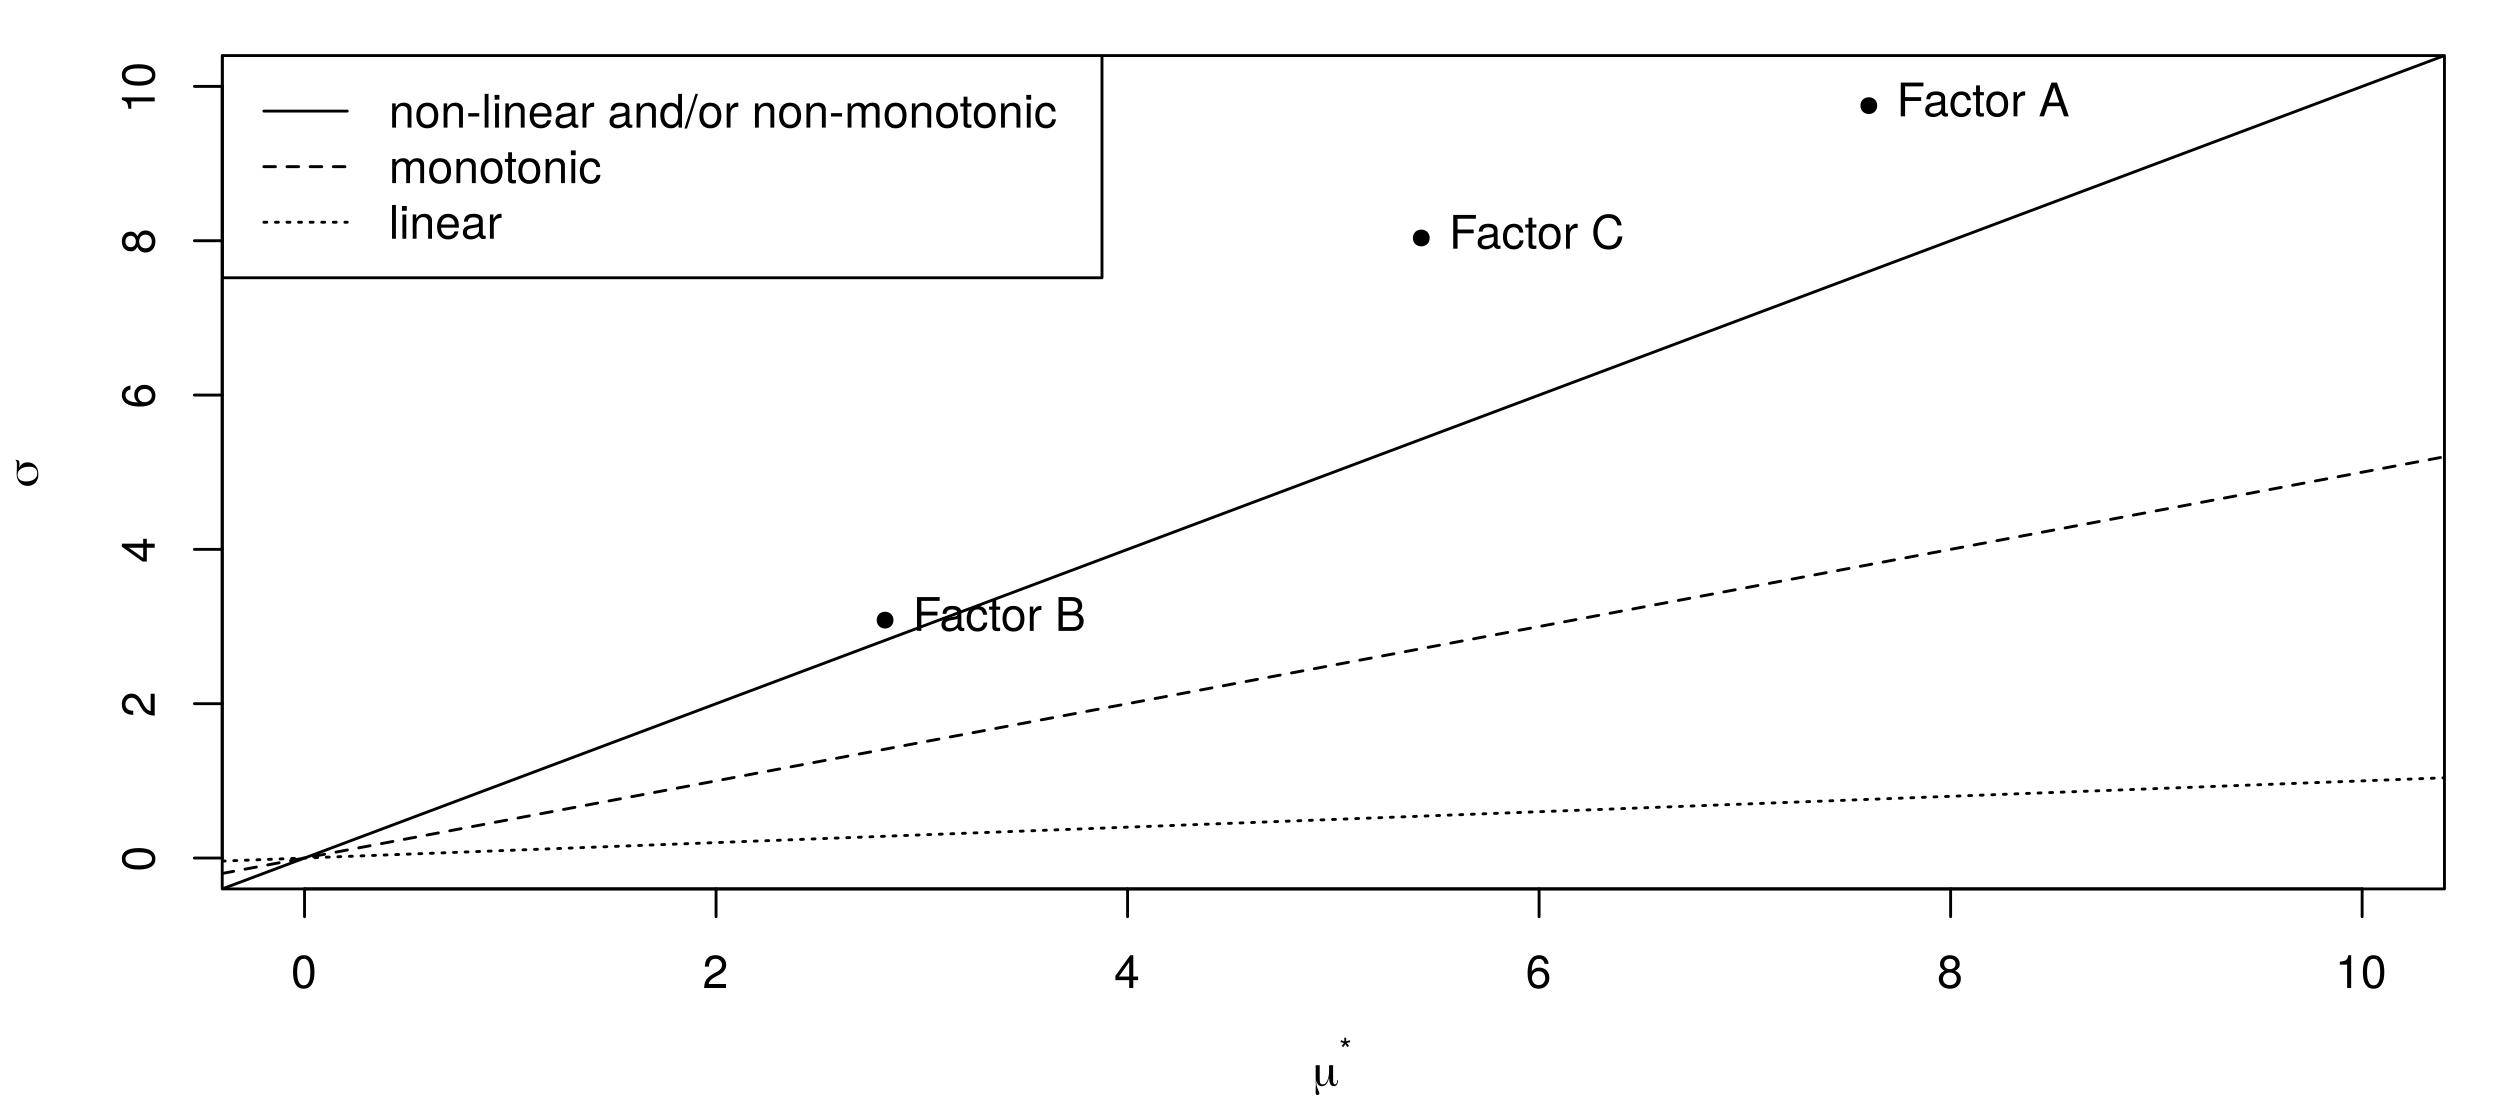 <?xml version="1.0" encoding="UTF-8"?>
<svg xmlns="http://www.w3.org/2000/svg" xmlns:xlink="http://www.w3.org/1999/xlink" width="648pt" height="288pt" viewBox="0 0 648 288" version="1.1">
<defs>
<g>
<symbol overflow="visible" id="glyph0-0">
<path style="stroke:none;" d=""/>
</symbol>
<symbol overflow="visible" id="glyph0-1">
<path style="stroke:none;" d="M 6.078 -4.094 C 6.078 -7.047 5.141 -8.516 3.297 -8.516 C 1.469 -8.516 0.516 -7.016 0.516 -4.156 C 0.516 -1.297 1.469 0.188 3.297 0.188 C 5.094 0.188 6.078 -1.297 6.078 -4.094 Z M 5 -4.188 C 5 -1.781 4.453 -0.703 3.281 -0.703 C 2.156 -0.703 1.594 -1.828 1.594 -4.156 C 1.594 -6.484 2.156 -7.578 3.297 -7.578 C 4.438 -7.578 5 -6.469 5 -4.188 Z M 5 -4.188 "/>
</symbol>
<symbol overflow="visible" id="glyph0-2">
<path style="stroke:none;" d="M 6.125 -6.016 C 6.125 -7.453 5.016 -8.516 3.406 -8.516 C 1.672 -8.516 0.656 -7.625 0.594 -5.562 L 1.656 -5.562 C 1.734 -6.984 2.328 -7.578 3.375 -7.578 C 4.328 -7.578 5.047 -6.906 5.047 -5.984 C 5.047 -5.312 4.656 -4.734 3.906 -4.312 L 2.797 -3.688 C 1.016 -2.672 0.5 -1.875 0.406 0 L 6.078 0 L 6.078 -1.047 L 1.594 -1.047 C 1.703 -1.734 2.094 -2.188 3.125 -2.797 L 4.328 -3.438 C 5.516 -4.078 6.125 -4.969 6.125 -6.016 Z M 6.125 -6.016 "/>
</symbol>
<symbol overflow="visible" id="glyph0-3">
<path style="stroke:none;" d="M 6.234 -2.047 L 6.234 -2.984 L 4.984 -2.984 L 4.984 -8.516 L 4.203 -8.516 L 0.344 -3.156 L 0.344 -2.047 L 3.922 -2.047 L 3.922 0 L 4.984 0 L 4.984 -2.047 Z M 3.922 -2.984 L 1.266 -2.984 L 3.922 -6.703 Z M 3.922 -2.984 "/>
</symbol>
<symbol overflow="visible" id="glyph0-4">
<path style="stroke:none;" d="M 6.156 -2.641 C 6.156 -4.219 5.078 -5.297 3.547 -5.297 C 2.719 -5.297 2.047 -4.969 1.594 -4.344 C 1.609 -6.422 2.281 -7.578 3.484 -7.578 C 4.234 -7.578 4.75 -7.109 4.922 -6.281 L 5.969 -6.281 C 5.766 -7.688 4.859 -8.516 3.562 -8.516 C 1.578 -8.516 0.516 -6.844 0.516 -3.875 C 0.516 -1.219 1.422 0.188 3.375 0.188 C 4.984 0.188 6.156 -0.969 6.156 -2.641 Z M 5.078 -2.562 C 5.078 -1.484 4.359 -0.75 3.391 -0.75 C 2.406 -0.75 1.656 -1.531 1.656 -2.609 C 1.656 -3.672 2.375 -4.359 3.422 -4.359 C 4.438 -4.359 5.078 -3.703 5.078 -2.562 Z M 5.078 -2.562 "/>
</symbol>
<symbol overflow="visible" id="glyph0-5">
<path style="stroke:none;" d="M 6.156 -2.406 C 6.156 -3.344 5.672 -4.016 4.688 -4.469 C 5.562 -5 5.859 -5.438 5.859 -6.234 C 5.859 -7.578 4.812 -8.516 3.297 -8.516 C 1.797 -8.516 0.75 -7.578 0.75 -6.234 C 0.75 -5.453 1.031 -5.016 1.891 -4.469 C 0.922 -4.016 0.438 -3.344 0.438 -2.406 C 0.438 -0.859 1.625 0.188 3.297 0.188 C 4.984 0.188 6.156 -0.859 6.156 -2.406 Z M 4.781 -6.219 C 4.781 -5.422 4.188 -4.891 3.297 -4.891 C 2.406 -4.891 1.828 -5.422 1.828 -6.234 C 1.828 -7.047 2.406 -7.578 3.297 -7.578 C 4.203 -7.578 4.781 -7.047 4.781 -6.219 Z M 5.078 -2.391 C 5.078 -1.375 4.359 -0.75 3.281 -0.75 C 2.25 -0.75 1.531 -1.391 1.531 -2.391 C 1.531 -3.391 2.25 -4.016 3.297 -4.016 C 4.359 -4.016 5.078 -3.391 5.078 -2.391 Z M 5.078 -2.391 "/>
</symbol>
<symbol overflow="visible" id="glyph0-6">
<path style="stroke:none;" d="M 4.156 0 L 4.156 -8.516 L 3.469 -8.516 C 3.094 -7.203 2.859 -7.016 1.219 -6.812 L 1.219 -6.062 L 3.109 -6.062 L 3.109 0 Z M 4.156 0 "/>
</symbol>
<symbol overflow="visible" id="glyph0-7">
<path style="stroke:none;" d="M 6.953 -7.766 L 6.953 -8.75 L 1.078 -8.75 L 1.078 0 L 2.203 0 L 2.203 -3.984 L 6.375 -3.984 L 6.375 -4.969 L 2.203 -4.969 L 2.203 -7.766 Z M 6.953 -7.766 "/>
</symbol>
<symbol overflow="visible" id="glyph0-8">
<path style="stroke:none;" d="M 6.422 -0.031 L 6.422 -0.781 C 6.312 -0.75 6.266 -0.75 6.203 -0.75 C 5.859 -0.75 5.656 -0.938 5.656 -1.25 L 5.656 -4.75 C 5.656 -5.875 4.844 -6.469 3.297 -6.469 C 1.781 -6.469 0.844 -5.875 0.781 -4.422 L 1.781 -4.422 C 1.875 -5.203 2.328 -5.547 3.266 -5.547 C 4.156 -5.547 4.672 -5.203 4.672 -4.609 L 4.672 -4.344 C 4.672 -3.922 4.422 -3.75 3.625 -3.641 C 2.203 -3.469 1.984 -3.422 1.609 -3.266 C 0.875 -2.969 0.5 -2.406 0.5 -1.625 C 0.5 -0.484 1.297 0.188 2.562 0.188 C 3.375 0.188 4.156 -0.156 4.703 -0.75 C 4.812 -0.266 5.25 0.078 5.734 0.078 C 5.938 0.078 6.094 0.062 6.422 -0.031 Z M 4.672 -2.172 C 4.672 -1.266 3.75 -0.703 2.781 -0.703 C 2 -0.703 1.547 -0.969 1.547 -1.656 C 1.547 -2.312 1.984 -2.609 3.062 -2.766 C 4.109 -2.906 4.328 -2.953 4.672 -3.109 Z M 4.672 -2.172 "/>
</symbol>
<symbol overflow="visible" id="glyph0-9">
<path style="stroke:none;" d="M 5.719 -2.156 L 4.719 -2.156 C 4.547 -1.156 4.031 -0.75 3.188 -0.75 C 2.078 -0.75 1.422 -1.594 1.422 -3.078 C 1.422 -4.656 2.062 -5.547 3.156 -5.547 C 4 -5.547 4.531 -5.047 4.641 -4.172 L 5.656 -4.172 C 5.531 -5.719 4.578 -6.469 3.172 -6.469 C 1.469 -6.469 0.375 -5.172 0.375 -3.078 C 0.375 -1.062 1.453 0.188 3.156 0.188 C 4.656 0.188 5.609 -0.719 5.719 -2.156 Z M 5.719 -2.156 "/>
</symbol>
<symbol overflow="visible" id="glyph0-10">
<path style="stroke:none;" d="M 3.047 0 L 3.047 -0.844 C 2.922 -0.797 2.766 -0.797 2.562 -0.797 C 2.141 -0.797 2.016 -0.906 2.016 -1.359 L 2.016 -5.469 L 3.047 -5.469 L 3.047 -6.281 L 2.016 -6.281 L 2.016 -8.016 L 1.016 -8.016 L 1.016 -6.281 L 0.172 -6.281 L 0.172 -5.469 L 1.016 -5.469 L 1.016 -0.906 C 1.016 -0.281 1.453 0.078 2.234 0.078 C 2.469 0.078 2.719 0.062 3.047 0 Z M 3.047 0 "/>
</symbol>
<symbol overflow="visible" id="glyph0-11">
<path style="stroke:none;" d="M 6.125 -3.094 C 6.125 -5.266 5.078 -6.469 3.266 -6.469 C 1.5 -6.469 0.438 -5.25 0.438 -3.141 C 0.438 -1.031 1.484 0.188 3.281 0.188 C 5.047 0.188 6.125 -1.031 6.125 -3.094 Z M 5.078 -3.109 C 5.078 -1.625 4.375 -0.75 3.281 -0.75 C 2.156 -0.75 1.469 -1.625 1.469 -3.141 C 1.469 -4.656 2.156 -5.547 3.281 -5.547 C 4.406 -5.547 5.078 -4.672 5.078 -3.109 Z M 5.078 -3.109 "/>
</symbol>
<symbol overflow="visible" id="glyph0-12">
<path style="stroke:none;" d="M 3.859 -5.406 L 3.859 -6.438 C 3.688 -6.453 3.594 -6.469 3.469 -6.469 C 2.812 -6.469 2.328 -6.078 1.75 -5.141 L 1.75 -6.281 L 0.844 -6.281 L 0.844 0 L 1.844 0 L 1.844 -3.266 C 1.844 -4.688 2.297 -5.391 3.859 -5.406 Z M 3.859 -5.406 "/>
</symbol>
<symbol overflow="visible" id="glyph0-13">
<path style="stroke:none;" d=""/>
</symbol>
<symbol overflow="visible" id="glyph0-14">
<path style="stroke:none;" d="M 7.844 0 L 4.766 -8.75 L 3.328 -8.75 L 0.203 0 L 1.391 0 L 2.312 -2.625 L 5.688 -2.625 L 6.594 0 Z M 5.375 -3.562 L 2.594 -3.562 L 4.031 -7.547 Z M 5.375 -3.562 "/>
</symbol>
<symbol overflow="visible" id="glyph0-15">
<path style="stroke:none;" d="M 7.469 -2.5 C 7.469 -3.547 7 -4.188 5.875 -4.625 C 6.672 -4.984 7.094 -5.641 7.094 -6.531 C 7.094 -7.797 6.156 -8.75 4.5 -8.75 L 0.953 -8.75 L 0.953 0 L 4.891 0 C 6.469 0 7.469 -1.062 7.469 -2.5 Z M 5.969 -6.375 C 5.969 -5.484 5.453 -4.984 4.219 -4.984 L 2.062 -4.984 L 2.062 -7.766 L 4.219 -7.766 C 5.453 -7.766 5.969 -7.266 5.969 -6.375 Z M 6.359 -2.484 C 6.359 -1.641 5.844 -0.984 4.781 -0.984 L 2.062 -0.984 L 2.062 -4 L 4.781 -4 C 5.844 -4 6.359 -3.344 6.359 -2.484 Z M 6.359 -2.484 "/>
</symbol>
<symbol overflow="visible" id="glyph0-16">
<path style="stroke:none;" d="M 8.125 -3.188 L 6.969 -3.188 C 6.703 -1.531 6.016 -0.766 4.531 -0.766 C 2.797 -0.766 1.688 -2.094 1.688 -4.281 C 1.688 -6.531 2.75 -7.984 4.438 -7.984 C 5.812 -7.984 6.531 -7.375 6.797 -6.031 L 7.938 -6.031 C 7.594 -7.953 6.484 -8.969 4.578 -8.969 C 1.922 -8.969 0.578 -6.828 0.578 -4.266 C 0.578 -1.719 1.953 0.219 4.531 0.219 C 6.656 0.219 7.859 -0.906 8.125 -3.188 Z M 8.125 -3.188 "/>
</symbol>
<symbol overflow="visible" id="glyph0-17">
<path style="stroke:none;" d="M 5.844 0 L 5.844 -4.75 C 5.844 -5.797 5.062 -6.469 3.859 -6.469 C 2.922 -6.469 2.312 -6.109 1.766 -5.234 L 1.766 -6.281 L 0.844 -6.281 L 0.844 0 L 1.844 0 L 1.844 -3.469 C 1.844 -4.75 2.531 -5.594 3.547 -5.594 C 4.344 -5.594 4.844 -5.109 4.844 -4.359 L 4.844 0 Z M 5.844 0 "/>
</symbol>
<symbol overflow="visible" id="glyph0-18">
<path style="stroke:none;" d="M 3.406 -2.875 L 3.406 -3.75 L 0.547 -3.75 L 0.547 -2.875 Z M 3.406 -2.875 "/>
</symbol>
<symbol overflow="visible" id="glyph0-19">
<path style="stroke:none;" d="M 1.812 0 L 1.812 -8.75 L 0.812 -8.75 L 0.812 0 Z M 1.812 0 "/>
</symbol>
<symbol overflow="visible" id="glyph0-20">
<path style="stroke:none;" d="M 1.844 0 L 1.844 -6.281 L 0.844 -6.281 L 0.844 0 Z M 1.969 -7.234 L 1.969 -8.484 L 0.719 -8.484 L 0.719 -7.234 Z M 1.969 -7.234 "/>
</symbol>
<symbol overflow="visible" id="glyph0-21">
<path style="stroke:none;" d="M 6.156 -2.859 C 6.156 -3.766 6.078 -4.344 5.906 -4.812 C 5.5 -5.844 4.531 -6.469 3.359 -6.469 C 1.609 -6.469 0.484 -5.172 0.484 -3.109 C 0.484 -1.047 1.578 0.188 3.344 0.188 C 4.781 0.188 5.766 -0.641 6.031 -1.906 L 5.016 -1.906 C 4.734 -1.078 4.172 -0.75 3.375 -0.75 C 2.328 -0.75 1.547 -1.422 1.531 -2.859 Z M 5.094 -3.75 C 5.094 -3.75 5.094 -3.703 5.078 -3.672 L 1.547 -3.672 C 1.625 -4.781 2.344 -5.547 3.344 -5.547 C 4.328 -5.547 5.094 -4.734 5.094 -3.75 Z M 5.094 -3.75 "/>
</symbol>
<symbol overflow="visible" id="glyph0-22">
<path style="stroke:none;" d="M 5.938 0 L 5.938 -8.75 L 4.938 -8.75 L 4.938 -5.5 C 4.531 -6.125 3.859 -6.469 3.016 -6.469 C 1.375 -6.469 0.312 -5.203 0.312 -3.203 C 0.312 -1.078 1.359 0.188 3.047 0.188 C 3.906 0.188 4.516 -0.141 5.047 -0.922 L 5.047 0 Z M 4.938 -3.125 C 4.938 -1.672 4.25 -0.75 3.188 -0.75 C 2.094 -0.75 1.359 -1.688 1.359 -3.141 C 1.359 -4.609 2.094 -5.531 3.188 -5.531 C 4.266 -5.531 4.938 -4.578 4.938 -3.125 Z M 4.938 -3.125 "/>
</symbol>
<symbol overflow="visible" id="glyph0-23">
<path style="stroke:none;" d="M 3.406 -8.75 L 2.75 -8.75 L -0.094 0.234 L 0.562 0.234 Z M 3.406 -8.75 "/>
</symbol>
<symbol overflow="visible" id="glyph0-24">
<path style="stroke:none;" d="M 9.125 0 L 9.125 -4.719 C 9.125 -5.844 8.5 -6.469 7.312 -6.469 C 6.484 -6.469 5.969 -6.219 5.391 -5.516 C 5.016 -6.188 4.516 -6.469 3.703 -6.469 C 2.859 -6.469 2.297 -6.156 1.766 -5.406 L 1.766 -6.281 L 0.859 -6.281 L 0.859 0 L 1.844 0 L 1.844 -3.953 C 1.844 -4.859 2.516 -5.594 3.328 -5.594 C 4.062 -5.594 4.484 -5.141 4.484 -4.328 L 4.484 0 L 5.484 0 L 5.484 -3.953 C 5.484 -4.859 6.156 -5.594 6.969 -5.594 C 7.703 -5.594 8.125 -5.125 8.125 -4.328 L 8.125 0 Z M 9.125 0 "/>
</symbol>
<symbol overflow="visible" id="glyph1-0">
<path style="stroke:none;" d=""/>
</symbol>
<symbol overflow="visible" id="glyph1-1">
<path style="stroke:none;" d="M -4.094 -6.078 C -7.047 -6.078 -8.516 -5.141 -8.516 -3.297 C -8.516 -1.469 -7.016 -0.516 -4.156 -0.516 C -1.297 -0.516 0.188 -1.469 0.188 -3.297 C 0.188 -5.094 -1.297 -6.078 -4.094 -6.078 Z M -4.188 -5 C -1.781 -5 -0.703 -4.453 -0.703 -3.281 C -0.703 -2.156 -1.828 -1.594 -4.156 -1.594 C -6.484 -1.594 -7.578 -2.156 -7.578 -3.297 C -7.578 -4.438 -6.469 -5 -4.188 -5 Z M -4.188 -5 "/>
</symbol>
<symbol overflow="visible" id="glyph1-2">
<path style="stroke:none;" d="M -6.016 -6.125 C -7.453 -6.125 -8.516 -5.016 -8.516 -3.406 C -8.516 -1.672 -7.625 -0.656 -5.562 -0.594 L -5.562 -1.656 C -6.984 -1.734 -7.578 -2.328 -7.578 -3.375 C -7.578 -4.328 -6.906 -5.047 -5.984 -5.047 C -5.312 -5.047 -4.734 -4.656 -4.312 -3.906 L -3.688 -2.797 C -2.672 -1.016 -1.875 -0.5 0 -0.406 L 0 -6.078 L -1.047 -6.078 L -1.047 -1.594 C -1.734 -1.703 -2.188 -2.094 -2.797 -3.125 L -3.438 -4.328 C -4.078 -5.516 -4.969 -6.125 -6.016 -6.125 Z M -6.016 -6.125 "/>
</symbol>
<symbol overflow="visible" id="glyph1-3">
<path style="stroke:none;" d="M -2.047 -6.234 L -2.984 -6.234 L -2.984 -4.984 L -8.516 -4.984 L -8.516 -4.203 L -3.156 -0.344 L -2.047 -0.344 L -2.047 -3.922 L 0 -3.922 L 0 -4.984 L -2.047 -4.984 Z M -2.984 -3.922 L -2.984 -1.266 L -6.703 -3.922 Z M -2.984 -3.922 "/>
</symbol>
<symbol overflow="visible" id="glyph1-4">
<path style="stroke:none;" d="M -2.641 -6.156 C -4.219 -6.156 -5.297 -5.078 -5.297 -3.547 C -5.297 -2.719 -4.969 -2.047 -4.344 -1.594 C -6.422 -1.609 -7.578 -2.281 -7.578 -3.484 C -7.578 -4.234 -7.109 -4.75 -6.281 -4.922 L -6.281 -5.969 C -7.688 -5.766 -8.516 -4.859 -8.516 -3.562 C -8.516 -1.578 -6.844 -0.516 -3.875 -0.516 C -1.219 -0.516 0.188 -1.422 0.188 -3.375 C 0.188 -4.984 -0.969 -6.156 -2.641 -6.156 Z M -2.562 -5.078 C -1.484 -5.078 -0.75 -4.359 -0.75 -3.391 C -0.75 -2.406 -1.531 -1.656 -2.609 -1.656 C -3.672 -1.656 -4.359 -2.375 -4.359 -3.422 C -4.359 -4.438 -3.703 -5.078 -2.562 -5.078 Z M -2.562 -5.078 "/>
</symbol>
<symbol overflow="visible" id="glyph1-5">
<path style="stroke:none;" d="M -2.406 -6.156 C -3.344 -6.156 -4.016 -5.672 -4.469 -4.688 C -5 -5.562 -5.438 -5.859 -6.234 -5.859 C -7.578 -5.859 -8.516 -4.812 -8.516 -3.297 C -8.516 -1.797 -7.578 -0.75 -6.234 -0.75 C -5.453 -0.75 -5.016 -1.031 -4.469 -1.891 C -4.016 -0.922 -3.344 -0.438 -2.406 -0.438 C -0.859 -0.438 0.188 -1.625 0.188 -3.297 C 0.188 -4.984 -0.859 -6.156 -2.406 -6.156 Z M -6.219 -4.781 C -5.422 -4.781 -4.891 -4.188 -4.891 -3.297 C -4.891 -2.406 -5.422 -1.828 -6.234 -1.828 C -7.047 -1.828 -7.578 -2.406 -7.578 -3.297 C -7.578 -4.203 -7.047 -4.781 -6.219 -4.781 Z M -2.391 -5.078 C -1.375 -5.078 -0.75 -4.359 -0.75 -3.281 C -0.75 -2.25 -1.391 -1.531 -2.391 -1.531 C -3.391 -1.531 -4.016 -2.25 -4.016 -3.297 C -4.016 -4.359 -3.391 -5.078 -2.391 -5.078 Z M -2.391 -5.078 "/>
</symbol>
<symbol overflow="visible" id="glyph1-6">
<path style="stroke:none;" d="M 0 -4.156 L -8.516 -4.156 L -8.516 -3.469 C -7.203 -3.094 -7.016 -2.859 -6.812 -1.219 L -6.062 -1.219 L -6.062 -3.109 L 0 -3.109 Z M 0 -4.156 "/>
</symbol>
<symbol overflow="visible" id="glyph2-0">
<path style="stroke:none;" d="M 0.406 0 L 0.406 -8 L 3.594 -8 L 3.594 0 Z M 0.797 -0.406 L 3.188 -0.406 L 3.188 -7.594 L 0.797 -7.594 Z M 0.797 -0.406 "/>
</symbol>
<symbol overflow="visible" id="glyph2-1">
<path style="stroke:none;" d="M 1.969 -1.812 C 1.969 -1.25 2.023 -0.863 2.141 -0.656 C 2.254 -0.457 2.461 -0.359 2.766 -0.359 C 3.234 -0.359 3.617 -0.68 3.922 -1.328 C 4.234 -1.984 4.391 -2.812 4.391 -3.812 L 4.391 -5.344 L 5.438 -5.344 L 5.438 -1.438 C 5.438 -1.07 5.473 -0.801 5.547 -0.625 C 5.629 -0.445 5.754 -0.359 5.922 -0.359 C 6.098 -0.359 6.234 -0.445 6.328 -0.625 C 6.422 -0.801 6.469 -1.051 6.469 -1.375 L 6.469 -1.516 L 6.656 -1.516 C 6.656 -1.492 6.656 -1.469 6.656 -1.438 C 6.664 -1.406 6.672 -1.352 6.672 -1.281 C 6.672 -0.844 6.578 -0.504 6.391 -0.266 C 6.211 -0.023 5.953 0.094 5.609 0.094 C 5.223 0.094 4.93 -0.07 4.734 -0.406 C 4.535 -0.738 4.43 -1.25 4.422 -1.938 C 4.422 -1.957 4.41 -1.969 4.391 -1.969 C 4.379 -1.969 4.367 -1.961 4.359 -1.953 C 4.18 -1.242 3.941 -0.723 3.641 -0.391 C 3.336 -0.066 2.957 0.094 2.5 0.094 C 2.156 0.094 1.867 -0.004 1.641 -0.203 C 1.422 -0.41 1.266 -0.719 1.172 -1.125 C 1.172 -1.133 1.16 -1.141 1.141 -1.141 C 1.117 -1.141 1.109 -1.133 1.109 -1.125 C 1.109 -1.039 1.109 -0.926 1.109 -0.781 C 1.109 -0.27 1.234 0.281 1.484 0.875 C 1.742 1.469 1.875 1.82 1.875 1.938 C 1.875 2.082 1.832 2.195 1.75 2.281 C 1.664 2.363 1.547 2.406 1.391 2.406 C 1.223 2.406 1.098 2.344 1.016 2.219 C 0.941 2.102 0.906 1.895 0.906 1.594 C 0.906 1.531 0.91 1.316 0.922 0.953 C 0.941 0.586 0.953 0.242 0.953 -0.078 C 0.953 -0.367 0.945 -0.773 0.938 -1.297 C 0.926 -1.816 0.922 -2.195 0.922 -2.438 L 0.922 -5.344 L 1.969 -5.344 Z M 1.969 -1.812 "/>
</symbol>
<symbol overflow="visible" id="glyph3-0">
<path style="stroke:none;" d=""/>
</symbol>
<symbol overflow="visible" id="glyph3-1">
<path style="stroke:none;" d="M 2.891 -5.016 L 2.719 -5.5 L 1.828 -5.188 L 1.828 -6.125 L 1.344 -6.125 L 1.344 -5.188 L 0.5 -5.5 L 0.344 -5.016 L 1.25 -4.766 L 0.672 -4.016 L 1.078 -3.703 L 1.609 -4.484 L 2.141 -3.703 L 2.562 -4.016 L 1.969 -4.766 Z M 2.891 -5.016 "/>
</symbol>
<symbol overflow="visible" id="glyph4-0">
<path style="stroke:none;" d="M 0 -0.406 L -8 -0.406 L -8 -3.594 L 0 -3.594 Z M -0.406 -0.797 L -0.406 -3.188 L -7.594 -3.188 L -7.594 -0.797 Z M -0.406 -0.797 "/>
</symbol>
<symbol overflow="visible" id="glyph4-1">
<path style="stroke:none;" d="M -0.188 -3.656 C -0.188 -4.25 -0.359 -4.691 -0.703 -4.984 C -1.055 -5.273 -1.582 -5.422 -2.281 -5.422 C -3.188 -5.422 -3.91 -5.234 -4.453 -4.859 C -5.004 -4.484 -5.281 -3.977 -5.281 -3.344 C -5.281 -2.801 -5.086 -2.375 -4.703 -2.062 C -4.316 -1.758 -3.773 -1.609 -3.078 -1.609 C -2.223 -1.609 -1.523 -1.797 -0.984 -2.172 C -0.453 -2.555 -0.188 -3.051 -0.188 -3.656 Z M -4.828 -5.25 C -4.598 -5.688 -4.305 -6.016 -3.953 -6.234 C -3.598 -6.453 -3.172 -6.562 -2.672 -6.562 C -1.859 -6.562 -1.191 -6.273 -0.672 -5.703 C -0.148 -5.129 0.109 -4.379 0.109 -3.453 C 0.109 -2.578 -0.148 -1.859 -0.672 -1.297 C -1.191 -0.734 -1.848 -0.453 -2.641 -0.453 C -3.516 -0.453 -4.211 -0.738 -4.734 -1.312 C -5.266 -1.895 -5.531 -2.672 -5.531 -3.641 C -5.531 -3.836 -5.516 -4.195 -5.484 -4.719 C -5.461 -5.25 -5.453 -5.68 -5.453 -6.016 C -5.453 -6.336 -5.477 -6.578 -5.531 -6.734 C -5.582 -6.891 -5.66 -6.984 -5.766 -7.016 L -5.766 -7.219 C -5.398 -7.207 -5.145 -7.129 -5 -6.984 C -4.863 -6.848 -4.797 -6.598 -4.797 -6.234 C -4.797 -6.148 -4.801 -6.047 -4.812 -5.922 C -4.82 -5.805 -4.844 -5.586 -4.875 -5.266 C -4.875 -5.242 -4.863 -5.227 -4.844 -5.219 C -4.832 -5.219 -4.828 -5.227 -4.828 -5.25 Z M -4.828 -5.25 "/>
</symbol>
</g>
<clipPath id="clip1">
  <path d="M 57.602 14.398 L 633.602 14.398 L 633.602 230.398 L 57.602 230.398 Z M 57.602 14.398 "/>
</clipPath>
<clipPath id="clip2">
  <path d="M 57.602 118 L 633.602 118 L 633.602 227 L 57.602 227 Z M 57.602 118 "/>
</clipPath>
<clipPath id="clip3">
  <path d="M 57.602 201 L 633.602 201 L 633.602 224 L 57.602 224 Z M 57.602 201 "/>
</clipPath>
<clipPath id="clip4">
  <path d="M 57.602 14.398 L 287 14.398 L 287 73 L 57.602 73 Z M 57.602 14.398 "/>
</clipPath>
</defs>
<g id="surface9">
<rect x="0" y="0" width="648" height="288" style="fill:rgb(100%,100%,100%);fill-opacity:1;stroke:none;"/>
<path style="fill-rule:nonzero;fill:rgb(0%,0%,0%);fill-opacity:1;stroke-width:0.75;stroke-linecap:round;stroke-linejoin:round;stroke:rgb(0%,0%,0%);stroke-opacity:1;stroke-miterlimit:10;" d="M 486.199 27.379 C 486.199 29.781 482.598 29.781 482.598 27.379 C 482.598 24.98 486.199 24.98 486.199 27.379 "/>
<path style="fill-rule:nonzero;fill:rgb(0%,0%,0%);fill-opacity:1;stroke-width:0.75;stroke-linecap:round;stroke-linejoin:round;stroke:rgb(0%,0%,0%);stroke-opacity:1;stroke-miterlimit:10;" d="M 231.215 160.738 C 231.215 163.137 227.613 163.137 227.613 160.738 C 227.613 158.34 231.215 158.34 231.215 160.738 "/>
<path style="fill-rule:nonzero;fill:rgb(0%,0%,0%);fill-opacity:1;stroke-width:0.75;stroke-linecap:round;stroke-linejoin:round;stroke:rgb(0%,0%,0%);stroke-opacity:1;stroke-miterlimit:10;" d="M 370.199 61.688 C 370.199 64.086 366.598 64.086 366.598 61.688 C 366.598 59.285 370.199 59.285 370.199 61.688 "/>
<path style="fill:none;stroke-width:0.75;stroke-linecap:round;stroke-linejoin:round;stroke:rgb(0%,0%,0%);stroke-opacity:1;stroke-miterlimit:10;" d="M 78.934 230.398 L 612.266 230.398 "/>
<path style="fill:none;stroke-width:0.75;stroke-linecap:round;stroke-linejoin:round;stroke:rgb(0%,0%,0%);stroke-opacity:1;stroke-miterlimit:10;" d="M 78.934 230.398 L 78.934 237.602 "/>
<path style="fill:none;stroke-width:0.75;stroke-linecap:round;stroke-linejoin:round;stroke:rgb(0%,0%,0%);stroke-opacity:1;stroke-miterlimit:10;" d="M 185.602 230.398 L 185.602 237.602 "/>
<path style="fill:none;stroke-width:0.75;stroke-linecap:round;stroke-linejoin:round;stroke:rgb(0%,0%,0%);stroke-opacity:1;stroke-miterlimit:10;" d="M 292.266 230.398 L 292.266 237.602 "/>
<path style="fill:none;stroke-width:0.75;stroke-linecap:round;stroke-linejoin:round;stroke:rgb(0%,0%,0%);stroke-opacity:1;stroke-miterlimit:10;" d="M 398.934 230.398 L 398.934 237.602 "/>
<path style="fill:none;stroke-width:0.75;stroke-linecap:round;stroke-linejoin:round;stroke:rgb(0%,0%,0%);stroke-opacity:1;stroke-miterlimit:10;" d="M 505.602 230.398 L 505.602 237.602 "/>
<path style="fill:none;stroke-width:0.75;stroke-linecap:round;stroke-linejoin:round;stroke:rgb(0%,0%,0%);stroke-opacity:1;stroke-miterlimit:10;" d="M 612.266 230.398 L 612.266 237.602 "/>
<g style="fill:rgb(0%,0%,0%);fill-opacity:1;">
  <use xlink:href="#glyph0-1" x="75.434" y="256.097"/>
</g>
<g style="fill:rgb(0%,0%,0%);fill-opacity:1;">
  <use xlink:href="#glyph0-2" x="182.102" y="256.097"/>
</g>
<g style="fill:rgb(0%,0%,0%);fill-opacity:1;">
  <use xlink:href="#glyph0-3" x="288.766" y="256.097"/>
</g>
<g style="fill:rgb(0%,0%,0%);fill-opacity:1;">
  <use xlink:href="#glyph0-4" x="395.434" y="256.097"/>
</g>
<g style="fill:rgb(0%,0%,0%);fill-opacity:1;">
  <use xlink:href="#glyph0-5" x="502.102" y="256.097"/>
</g>
<g style="fill:rgb(0%,0%,0%);fill-opacity:1;">
  <use xlink:href="#glyph0-6" x="605.266" y="256.097"/>
  <use xlink:href="#glyph0-1" x="611.938" y="256.097"/>
</g>
<path style="fill:none;stroke-width:0.75;stroke-linecap:round;stroke-linejoin:round;stroke:rgb(0%,0%,0%);stroke-opacity:1;stroke-miterlimit:10;" d="M 57.602 222.398 L 57.602 22.398 "/>
<path style="fill:none;stroke-width:0.75;stroke-linecap:round;stroke-linejoin:round;stroke:rgb(0%,0%,0%);stroke-opacity:1;stroke-miterlimit:10;" d="M 57.602 222.398 L 50.398 222.398 "/>
<path style="fill:none;stroke-width:0.75;stroke-linecap:round;stroke-linejoin:round;stroke:rgb(0%,0%,0%);stroke-opacity:1;stroke-miterlimit:10;" d="M 57.602 182.398 L 50.398 182.398 "/>
<path style="fill:none;stroke-width:0.75;stroke-linecap:round;stroke-linejoin:round;stroke:rgb(0%,0%,0%);stroke-opacity:1;stroke-miterlimit:10;" d="M 57.602 142.398 L 50.398 142.398 "/>
<path style="fill:none;stroke-width:0.75;stroke-linecap:round;stroke-linejoin:round;stroke:rgb(0%,0%,0%);stroke-opacity:1;stroke-miterlimit:10;" d="M 57.602 102.398 L 50.398 102.398 "/>
<path style="fill:none;stroke-width:0.75;stroke-linecap:round;stroke-linejoin:round;stroke:rgb(0%,0%,0%);stroke-opacity:1;stroke-miterlimit:10;" d="M 57.602 62.398 L 50.398 62.398 "/>
<path style="fill:none;stroke-width:0.75;stroke-linecap:round;stroke-linejoin:round;stroke:rgb(0%,0%,0%);stroke-opacity:1;stroke-miterlimit:10;" d="M 57.602 22.398 L 50.398 22.398 "/>
<g style="fill:rgb(0%,0%,0%);fill-opacity:1;">
  <use xlink:href="#glyph1-1" x="40.097" y="225.898"/>
</g>
<g style="fill:rgb(0%,0%,0%);fill-opacity:1;">
  <use xlink:href="#glyph1-2" x="40.097" y="185.898"/>
</g>
<g style="fill:rgb(0%,0%,0%);fill-opacity:1;">
  <use xlink:href="#glyph1-3" x="40.097" y="145.898"/>
</g>
<g style="fill:rgb(0%,0%,0%);fill-opacity:1;">
  <use xlink:href="#glyph1-4" x="40.097" y="105.898"/>
</g>
<g style="fill:rgb(0%,0%,0%);fill-opacity:1;">
  <use xlink:href="#glyph1-5" x="40.097" y="65.898"/>
</g>
<g style="fill:rgb(0%,0%,0%);fill-opacity:1;">
  <use xlink:href="#glyph1-6" x="40.097" y="29.398"/>
  <use xlink:href="#glyph1-1" x="40.097" y="22.727"/>
</g>
<path style="fill:none;stroke-width:0.75;stroke-linecap:round;stroke-linejoin:round;stroke:rgb(0%,0%,0%);stroke-opacity:1;stroke-miterlimit:10;" d="M 57.602 230.398 L 633.602 230.398 L 633.602 14.398 L 57.602 14.398 L 57.602 230.398 "/>
<g style="fill:rgb(0%,0%,0%);fill-opacity:1;">
  <use xlink:href="#glyph2-1" x="340.102" y="281.441"/>
</g>
<g style="fill:rgb(0%,0%,0%);fill-opacity:1;">
  <use xlink:href="#glyph3-1" x="347.102" y="275.111"/>
</g>
<g style="fill:rgb(0%,0%,0%);fill-opacity:1;">
  <use xlink:href="#glyph4-1" x="9.84" y="126.398"/>
</g>
<g style="fill:rgb(0%,0%,0%);fill-opacity:1;">
  <use xlink:href="#glyph0-7" x="491.598" y="30.155"/>
  <use xlink:href="#glyph0-8" x="498.51" y="30.155"/>
  <use xlink:href="#glyph0-9" x="505.182" y="30.155"/>
  <use xlink:href="#glyph0-10" x="511.182" y="30.155"/>
  <use xlink:href="#glyph0-11" x="514.397" y="30.155"/>
  <use xlink:href="#glyph0-12" x="521.069" y="30.155"/>
  <use xlink:href="#glyph0-13" x="525.065" y="30.155"/>
  <use xlink:href="#glyph0-14" x="528.401" y="30.155"/>
</g>
<g style="fill:rgb(0%,0%,0%);fill-opacity:1;">
  <use xlink:href="#glyph0-7" x="236.613" y="163.515"/>
  <use xlink:href="#glyph0-8" x="243.525" y="163.515"/>
  <use xlink:href="#glyph0-9" x="250.197" y="163.515"/>
  <use xlink:href="#glyph0-10" x="256.197" y="163.515"/>
  <use xlink:href="#glyph0-11" x="259.413" y="163.515"/>
  <use xlink:href="#glyph0-12" x="266.085" y="163.515"/>
  <use xlink:href="#glyph0-13" x="270.081" y="163.515"/>
  <use xlink:href="#glyph0-15" x="273.417" y="163.515"/>
</g>
<g style="fill:rgb(0%,0%,0%);fill-opacity:1;">
  <use xlink:href="#glyph0-7" x="375.598" y="64.46"/>
  <use xlink:href="#glyph0-8" x="382.51" y="64.46"/>
  <use xlink:href="#glyph0-9" x="389.182" y="64.46"/>
  <use xlink:href="#glyph0-10" x="395.182" y="64.46"/>
  <use xlink:href="#glyph0-11" x="398.397" y="64.46"/>
  <use xlink:href="#glyph0-12" x="405.069" y="64.46"/>
  <use xlink:href="#glyph0-13" x="409.065" y="64.46"/>
  <use xlink:href="#glyph0-16" x="412.401" y="64.46"/>
</g>
<g clip-path="url(#clip1)" clip-rule="nonzero">
<path style="fill:none;stroke-width:0.75;stroke-linecap:round;stroke-linejoin:round;stroke:rgb(0%,0%,0%);stroke-opacity:1;stroke-miterlimit:10;" d="M 57.602 230.398 L 633.602 14.398 "/>
</g>
<g clip-path="url(#clip2)" clip-rule="nonzero">
<path style="fill:none;stroke-width:0.75;stroke-linecap:round;stroke-linejoin:round;stroke:rgb(0%,0%,0%);stroke-opacity:1;stroke-dasharray:3,3;stroke-miterlimit:10;" d="M 57.602 226.398 L 633.602 118.398 "/>
</g>
<g clip-path="url(#clip3)" clip-rule="nonzero">
<path style="fill:none;stroke-width:0.75;stroke-linecap:round;stroke-linejoin:round;stroke:rgb(0%,0%,0%);stroke-opacity:1;stroke-dasharray:0.75,2.25;stroke-miterlimit:10;" d="M 57.602 223.199 L 633.602 201.602 "/>
</g>
<g clip-path="url(#clip4)" clip-rule="nonzero">
<path style="fill:none;stroke-width:0.75;stroke-linecap:round;stroke-linejoin:round;stroke:rgb(0%,0%,0%);stroke-opacity:1;stroke-miterlimit:10;" d="M 57.602 14.398 L 285.637 14.398 L 285.637 72 L 57.602 72 Z M 57.602 14.398 "/>
</g>
<path style="fill:none;stroke-width:0.75;stroke-linecap:round;stroke-linejoin:round;stroke:rgb(0%,0%,0%);stroke-opacity:1;stroke-miterlimit:10;" d="M 68.398 28.801 L 90 28.801 "/>
<path style="fill:none;stroke-width:0.75;stroke-linecap:round;stroke-linejoin:round;stroke:rgb(0%,0%,0%);stroke-opacity:1;stroke-dasharray:3,3;stroke-miterlimit:10;" d="M 68.398 43.199 L 90 43.199 "/>
<path style="fill:none;stroke-width:0.75;stroke-linecap:round;stroke-linejoin:round;stroke:rgb(0%,0%,0%);stroke-opacity:1;stroke-dasharray:0.75,2.25;stroke-miterlimit:10;" d="M 68.398 57.602 L 90 57.602 "/>
<g style="fill:rgb(0%,0%,0%);fill-opacity:1;">
  <use xlink:href="#glyph0-17" x="100.801" y="33.077"/>
  <use xlink:href="#glyph0-11" x="107.473" y="33.077"/>
  <use xlink:href="#glyph0-17" x="114.145" y="33.077"/>
  <use xlink:href="#glyph0-18" x="120.816" y="33.077"/>
  <use xlink:href="#glyph0-19" x="124.812" y="33.077"/>
  <use xlink:href="#glyph0-20" x="127.477" y="33.077"/>
  <use xlink:href="#glyph0-17" x="130.141" y="33.077"/>
  <use xlink:href="#glyph0-21" x="136.812" y="33.077"/>
  <use xlink:href="#glyph0-8" x="143.484" y="33.077"/>
  <use xlink:href="#glyph0-12" x="150.156" y="33.077"/>
  <use xlink:href="#glyph0-13" x="154.152" y="33.077"/>
  <use xlink:href="#glyph0-8" x="157.488" y="33.077"/>
  <use xlink:href="#glyph0-17" x="164.16" y="33.077"/>
  <use xlink:href="#glyph0-22" x="170.832" y="33.077"/>
  <use xlink:href="#glyph0-23" x="177.504" y="33.077"/>
  <use xlink:href="#glyph0-11" x="180.84" y="33.077"/>
  <use xlink:href="#glyph0-12" x="187.512" y="33.077"/>
  <use xlink:href="#glyph0-13" x="191.508" y="33.077"/>
  <use xlink:href="#glyph0-17" x="194.844" y="33.077"/>
  <use xlink:href="#glyph0-11" x="201.516" y="33.077"/>
  <use xlink:href="#glyph0-17" x="208.188" y="33.077"/>
  <use xlink:href="#glyph0-18" x="214.859" y="33.077"/>
  <use xlink:href="#glyph0-24" x="218.855" y="33.077"/>
  <use xlink:href="#glyph0-11" x="228.852" y="33.077"/>
  <use xlink:href="#glyph0-17" x="235.523" y="33.077"/>
  <use xlink:href="#glyph0-11" x="242.195" y="33.077"/>
  <use xlink:href="#glyph0-10" x="248.747" y="33.077"/>
  <use xlink:href="#glyph0-11" x="251.963" y="33.077"/>
  <use xlink:href="#glyph0-17" x="258.635" y="33.077"/>
  <use xlink:href="#glyph0-20" x="265.307" y="33.077"/>
  <use xlink:href="#glyph0-9" x="267.971" y="33.077"/>
</g>
<g style="fill:rgb(0%,0%,0%);fill-opacity:1;">
  <use xlink:href="#glyph0-24" x="100.801" y="47.476"/>
  <use xlink:href="#glyph0-11" x="110.797" y="47.476"/>
  <use xlink:href="#glyph0-17" x="117.469" y="47.476"/>
  <use xlink:href="#glyph0-11" x="124.141" y="47.476"/>
  <use xlink:href="#glyph0-10" x="130.692" y="47.476"/>
  <use xlink:href="#glyph0-11" x="133.908" y="47.476"/>
  <use xlink:href="#glyph0-17" x="140.58" y="47.476"/>
  <use xlink:href="#glyph0-20" x="147.252" y="47.476"/>
  <use xlink:href="#glyph0-9" x="149.916" y="47.476"/>
</g>
<g style="fill:rgb(0%,0%,0%);fill-opacity:1;">
  <use xlink:href="#glyph0-19" x="100.801" y="61.878"/>
  <use xlink:href="#glyph0-20" x="103.465" y="61.878"/>
  <use xlink:href="#glyph0-17" x="106.129" y="61.878"/>
  <use xlink:href="#glyph0-21" x="112.801" y="61.878"/>
  <use xlink:href="#glyph0-8" x="119.473" y="61.878"/>
  <use xlink:href="#glyph0-12" x="126.145" y="61.878"/>
</g>
</g>
</svg>
